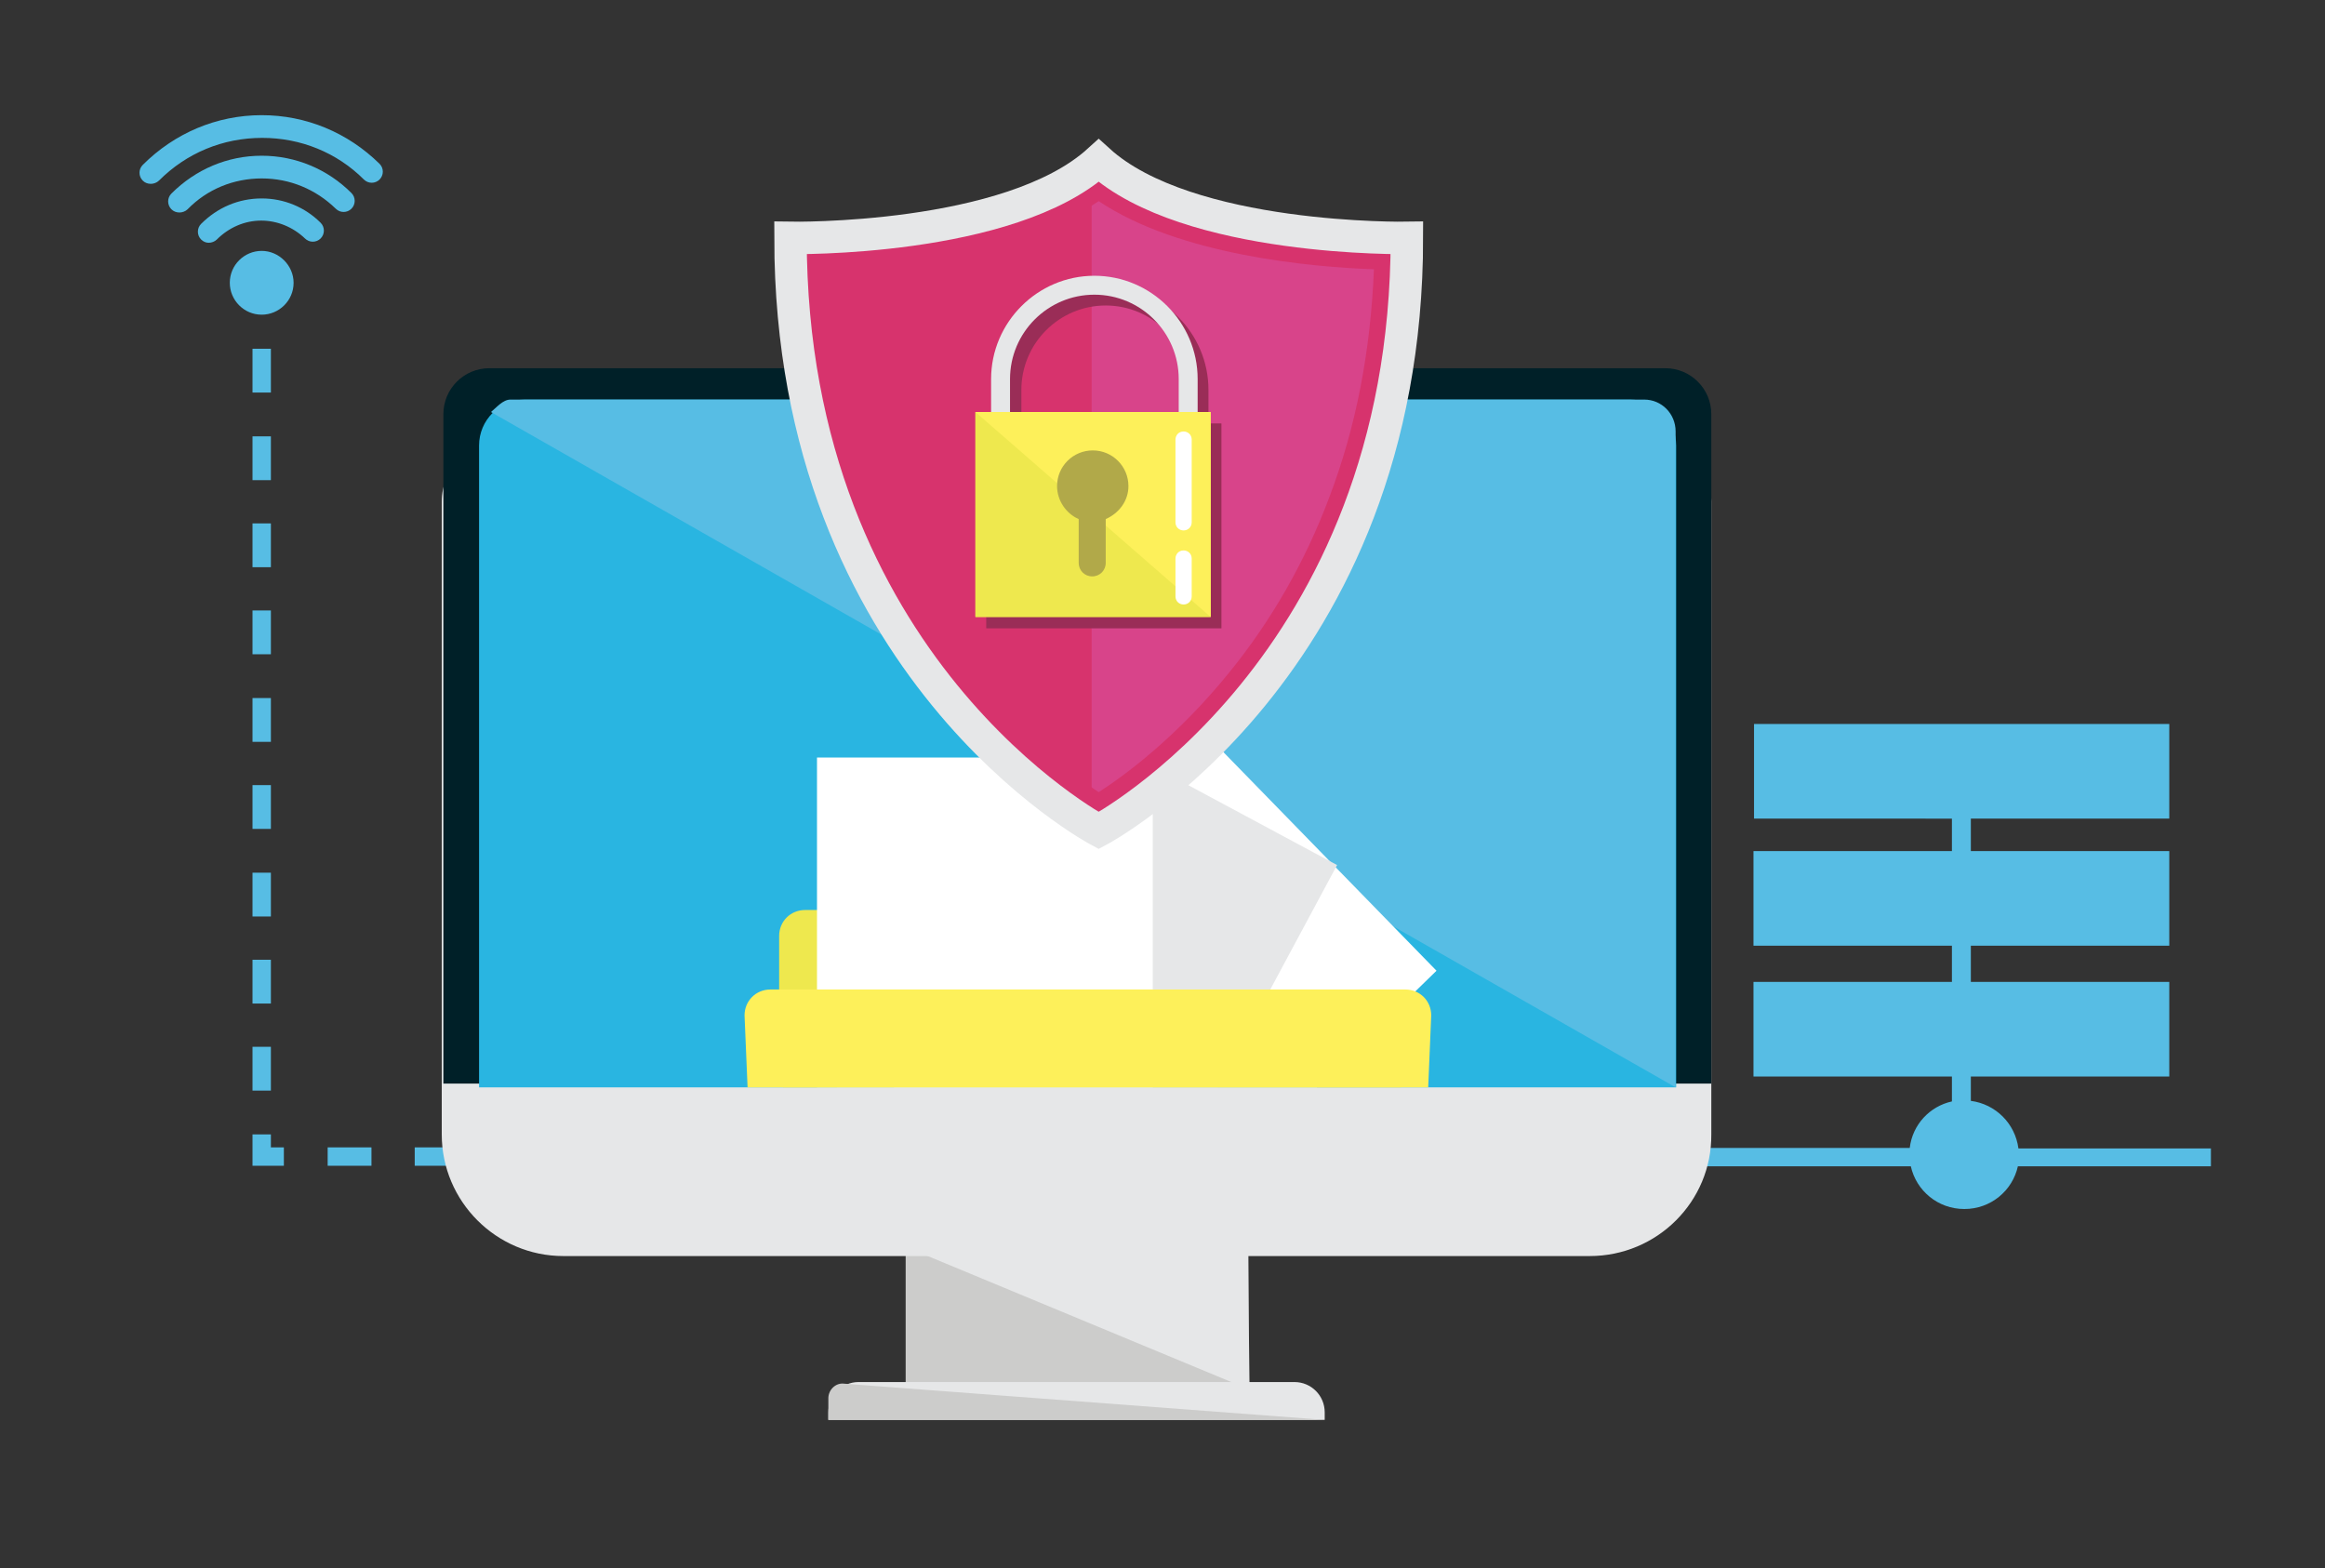 <?xml version="1.0" encoding="utf-8"?>
<!-- Generator: Adobe Illustrator 22.0.1, SVG Export Plug-In . SVG Version: 6.00 Build 0)  -->
<svg version="1.1" id="Calque_1" xmlns="http://www.w3.org/2000/svg" xmlns:xlink="http://www.w3.org/1999/xlink" x="0px" y="0px"
	 viewBox="0 0 430 290" style="enable-background:new 0 0 430 290;" xml:space="preserve">
<rect x="0" y="0" width="430" height="290" fill="#333333" stroke="none"/>
<style type="text/css">
	.st0{fill:#57BDE4;}
	.st1{fill:#CCCCCB;}
	.st2{fill:#E6E7E8;}
	.st3{fill:#002028;}
	.st4{fill:#29B5E1;}
	.st5{clip-path:url(#SVGID_2_);}
	.st6{fill:#EEE84E;}
	.st7{fill:#FFFFFF;}
	.st8{fill:#FDF05A;}
	.st9{fill:#D7336D;}
	.st10{fill:#D8448A;}
	.st11{fill:none;stroke:#E6E7E8;stroke-width:6;stroke-miterlimit:10;}
	.st12{fill:#9A2D57;}
	.st13{fill:#B1A949;}
</style>
<g>
	<path class="st0" d="M48.4,46.4c-3.2,0-5.9,2.6-5.9,5.9c0,3.2,2.6,5.9,5.9,5.9c3.2,0,5.9-2.6,5.9-5.9
		C54.3,49.1,51.6,46.4,48.4,46.4z"/>
	<rect x="92.9" y="212.2" class="st0" width="4.1" height="3.4"/>
	<rect x="76.7" y="212.2" class="st0" width="8.1" height="3.4"/>
	<rect x="60.6" y="212.2" class="st0" width="8.1" height="3.4"/>
	<polygon class="st0" points="50.1,209.8 46.7,209.8 46.7,215.6 52.5,215.6 52.5,212.2 50.1,212.2 	"/>
	<rect x="46.7" y="112.9" class="st0" width="3.4" height="8.1"/>
	<rect x="46.7" y="129.1" class="st0" width="3.4" height="8.1"/>
	<rect x="46.7" y="64.5" class="st0" width="3.4" height="8.1"/>
	<rect x="46.7" y="145.2" class="st0" width="3.4" height="8.1"/>
	<rect x="46.7" y="96.8" class="st0" width="3.4" height="8.1"/>
	<rect x="46.7" y="80.7" class="st0" width="3.4" height="8.1"/>
	<rect x="46.7" y="193.6" class="st0" width="3.4" height="8.1"/>
	<rect x="46.7" y="177.5" class="st0" width="3.4" height="8.1"/>
	<rect x="46.7" y="161.4" class="st0" width="3.4" height="8.1"/>
	<path class="st0" d="M48.4,36.7c-4.3,0-8.2,1.7-11.2,4.7c-0.8,0.8-0.8,2.1,0,2.9c0.4,0.4,0.9,0.6,1.4,0.6c0.5,0,1.1-0.2,1.5-0.6
		c2.2-2.2,5.1-3.5,8.2-3.5c3,0,5.9,1.2,8.1,3.3c0.8,0.8,2.1,0.8,2.9,0c0.8-0.8,0.8-2.1,0-2.9C56.4,38.3,52.5,36.7,48.4,36.7z"/>
	<path class="st0" d="M62.1,38.6c0.8,0.8,2.1,0.8,2.9,0c0.8-0.8,0.8-2.1,0-2.9c-4.4-4.4-10.3-6.9-16.6-6.9c-6.3,0-12.2,2.5-16.7,7
		c-0.8,0.8-0.8,2.1,0,2.9c0.4,0.4,0.9,0.6,1.5,0.6c0.5,0,1.1-0.2,1.5-0.6C38.3,35,43.2,33,48.4,33C53.6,33,58.4,35,62.1,38.6z"/>
	<path class="st0" d="M48.4,21.3c-8.3,0-16.1,3.3-22,9.2c-0.8,0.8-0.8,2.1,0,2.9c0.4,0.4,0.9,0.6,1.5,0.6c0.5,0,1.1-0.2,1.5-0.6
		c5.1-5.1,11.8-7.9,19.1-7.9c7.1,0,13.8,2.7,18.8,7.7c0.8,0.8,2.1,0.8,2.9,0c0.8-0.8,0.8-2.1,0-2.9C64.3,24.5,56.6,21.3,48.4,21.3z"
		/>
	<path class="st0" d="M408.8,212.4h-35.5c-0.6-4.6-4.2-8.2-8.8-8.8v-4.5h36.7v-17.5h-36.7v-6.7h36.7v-17.5h-36.7v-6h36.7v-17.5
		h-76.8v17.5H361v6h-36.7v17.5H361v6.7h-36.7v17.5H361v4.6c-4.1,0.9-7.3,4.3-7.8,8.6h-39.6v3.4h39.8c1,4.5,5,7.9,9.9,7.9
		s8.9-3.4,9.9-7.9h35.7V212.4z"/>
</g>
<g>
	<g>
		<rect x="167.5" y="230.6" class="st1" width="63.4" height="25.4"/>
		<polygon class="st2" points="167.5,230.6 230.8,230.6 231.1,257 		"/>
	</g>
	<g>
		<path class="st2" d="M245,262.6h-91.8v-1.4c0-3.1,2.5-5.6,5.6-5.6h80.6c3.1,0,5.6,2.5,5.6,5.6V262.6z"/>
		<path class="st1" d="M245,262.6h-91.8v-4c0-1.6,1.4-2.9,2.9-2.7L245,262.6z"/>
	</g>
	<path class="st2" d="M294,232.3H104.2c-12.4,0-22.5-10.1-22.5-22.5v-117c0-6.3,5.1-11.3,11.3-11.3h212.2c6.3,0,11.3,5.1,11.3,11.3
		v117C316.6,222.2,306.5,232.3,294,232.3z"/>
	<path class="st3" d="M316.5,200.4H82V76.6c0-4.7,3.8-8.5,8.5-8.5H308c4.7,0,8.5,3.8,8.5,8.5V200.4z"/>
	<path class="st4" d="M309.9,201.1H88.6V82.4c0-4.7,3.8-8.5,8.5-8.5h204.4c4.7,0,8.5,3.8,8.5,8.5V201.1z"/>
	<path class="st0" d="M304.1,73.9H94.4c-1.4,0-2.6,1.5-3.6,2.3l219.1,124.9V79.8C309.9,76.5,307.3,73.9,304.1,73.9z"/>
</g>
<g>
	<defs>
		<rect id="SVGID_1_" x="88.3" y="84.8" width="221.6" height="116.3"/>
	</defs>
	<clipPath id="SVGID_2_">
		<use xlink:href="#SVGID_1_"  style="overflow:visible;"/>
	</clipPath>
	<g class="st5">
		<path class="st6" d="M257.2,248.3H146.8l-2.7-65.3l0-9.9c0-2.7,2.1-4.8,4.8-4.8H162c1.3,0,2.4,0.9,2.7,2.1l1.1,4.3
			c0.3,1.4,1.6,2.3,3,2.3h0.5h85.8c2.7,0,4.8,2.1,4.8,4.8L257.2,248.3z"/>
		
			<rect x="181.9" y="144.2" transform="matrix(0.698 0.716 -0.716 0.698 198.612 -95.824)" class="st7" width="62.1" height="86.9"/>
		
			<rect x="168.4" y="140.1" transform="matrix(0.881 0.473 -0.473 0.881 110.484 -72.468)" class="st2" width="62.1" height="86.9"/>
		<rect x="151.1" y="140.1" class="st7" width="62.1" height="86.9"/>
		<path class="st8" d="M261.9,254.3H140.5l-2.8-66.5c0-2.7,2.1-4.8,4.8-4.8h117.4c2.7,0,4.8,2.1,4.8,4.8L261.9,254.3z"/>
	</g>
</g>
<path class="st9" d="M203.2,153.6c0,0-57-30.2-57-109.6c0,0,40.5,0.7,57-14.3h0c16.5,15,57,14.3,57,14.3
	C260.2,123.4,203.2,153.6,203.2,153.6L203.2,153.6z"/>
<path class="st10" d="M201.9,29.9c16.7,14.7,56.6,14,56.6,14c0,75.6-51.7,106.6-56.6,109.4V29.9z"/>
<g>
	<path class="st9" d="M203.2,37.2c14.9,10,39.3,12.2,50.9,12.6c-0.6,15.1-3.3,29.2-8.3,42.3c-4.4,11.7-10.6,22.6-18.4,32.2
		c-9.7,12-19.5,19.2-24.2,22.2c-4.7-3-14.5-10.2-24.2-22.2c-7.8-9.6-14-20.5-18.4-32.2c-4.9-13-7.7-27.2-8.3-42.3
		C164,49.4,188.4,47.2,203.2,37.2 M203.2,29.6L203.2,29.6c-15.1,13.8-50.6,14.3-56.2,14.3c-0.5,0-0.8,0-0.8,0
		c0,79.4,57,109.6,57,109.6h0c0,0,57-30.2,57-109.6c0,0-0.3,0-0.8,0C253.8,43.9,218.4,43.4,203.2,29.6L203.2,29.6z"/>
</g>
<path class="st11" d="M203.2,153.6c0,0-57-30.2-57-109.6c0,0,40.5,0.7,57-14.3h0c16.5,15,57,14.3,57,14.3
	C260.2,123.4,203.2,153.6,203.2,153.6L203.2,153.6z"/>
<g>
	<path class="st12" d="M223.5,78.3v-6.2c0-10.5-8.6-19.1-19.1-19.1c-10.5,0-19.1,8.6-19.1,19.1v6.2h-2.9v37.9h43.5V78.3H223.5z
		 M188.9,72.1c0-8.6,7-15.6,15.6-15.6s15.6,7,15.6,15.6v6.2h-31.2V72.1z"/>
	<g>
		<g>
			<path class="st2" d="M221.5,92.5H218V70.1c0-8.6-7-15.6-15.6-15.6c-8.6,0-15.6,7-15.6,15.6v22.4h-3.5V70.1
				c0-10.5,8.6-19.1,19.1-19.1c10.5,0,19.1,8.6,19.1,19.1V92.5z"/>
		</g>
		<g>
			<rect x="180.4" y="76.2" class="st6" width="43.5" height="37.9"/>
		</g>
		<g>
			<rect x="180.4" y="76.2" class="st6" width="43.5" height="37.9"/>
		</g>
		<g>
			<polygon class="st8" points="180.4,76.2 223.9,76.2 223.9,114.1 			"/>
		</g>
		<g>
			<path class="st13" d="M208.7,89.9c0-3.6-2.9-6.6-6.6-6.6c-3.6,0-6.6,2.9-6.6,6.6c0,2.7,1.7,5.1,4,6.1v8.1c0,1.4,1.1,2.5,2.5,2.5
				h0c1.4,0,2.5-1.1,2.5-2.5v-8.1C207,94.9,208.7,92.6,208.7,89.9z"/>
		</g>
		<g>
			<path class="st7" d="M218.9,111.8c-0.8,0-1.5-0.6-1.5-1.5v-7c0-0.8,0.6-1.5,1.5-1.5c0.8,0,1.5,0.6,1.5,1.5v7
				C220.4,111.2,219.7,111.8,218.9,111.8z"/>
		</g>
		<g>
			<path class="st7" d="M218.9,98.1c-0.8,0-1.5-0.6-1.5-1.5V81.3c0-0.8,0.6-1.5,1.5-1.5c0.8,0,1.5,0.6,1.5,1.5v15.3
				C220.4,97.5,219.7,98.1,218.9,98.1z"/>
		</g>
	</g>
</g>
</svg>
